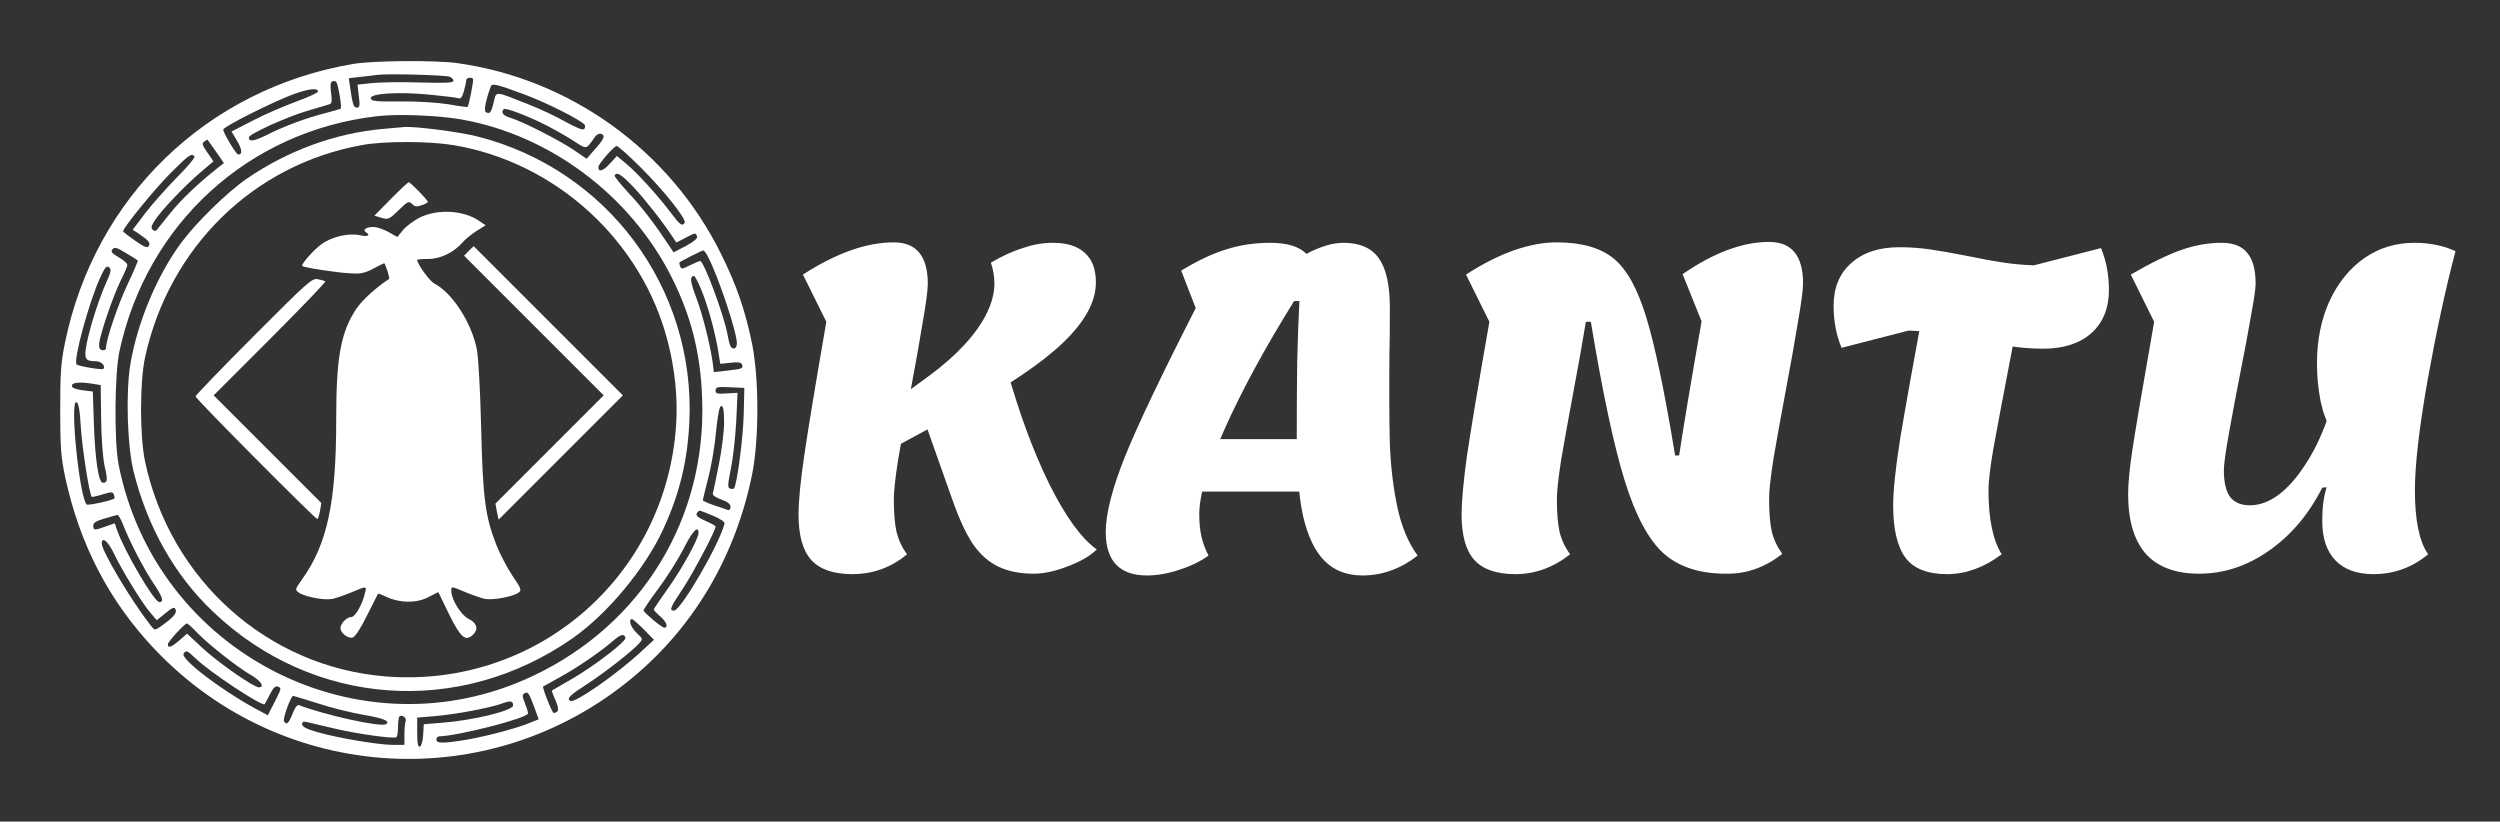<svg width="1564" height="514" viewBox="0 0 1564 514" fill="none" xmlns="http://www.w3.org/2000/svg">
<rect x="0" y="0" width="1564" height="514" fill="#333333" stroke="none"/>
<path d="M221 40C129.4 55.467 59.133 123.467 40.6 214.667C38.066 227.067 37.666 233.6 37.666 256.667C37.666 280 38.2 286.133 40.733 298.267C49.8 340.667 68.466 376.533 97.266 406.667C177.133 490.4 306.867 497.867 395.8 423.867C434.467 391.733 460.333 347.467 470.6 296.4C474.867 274.667 474.867 237.2 470.6 215.6C466.333 194.533 461 178.8 451 158.667C419 94.133 356.867 49.333 285.933 39.467C272.067 37.6 233.533 37.867 221 40ZM281.4 48C282.6 48.533 283.667 49.733 283.667 50.533C283.667 51.867 278.6 52 262.467 51.6C250.867 51.2 237.4 51.467 232.467 52L223.667 52.933L224.467 60.133C225.267 66.133 225 67.333 223.267 67.333C221.267 67.333 220.6 65.6 219 54.4L218.2 48.933L225.267 48.133C229.133 47.733 234.2 47.067 236.333 46.8C242.2 46 278.6 46.933 281.4 48ZM295.933 49.333C296.467 50 293.4 66 292.467 66.933C292.333 67.067 286.867 66.4 280.333 65.2C273.4 64.133 260.733 63.333 250.333 63.467C235.267 63.6 232.333 63.333 231.933 61.6C231.267 58.4 249 57.333 268.733 59.2C277.8 60.133 285.933 61.067 287 61.467C288.2 62 289.267 60.533 290.2 57.067C291 54.267 291.667 51.2 291.667 50.267C291.667 48.667 294.6 48 295.933 49.333ZM212.467 59.467C213.267 63.867 213.533 67.6 213.133 68C212.6 68.267 208.467 69.467 203.933 70.667C191.8 73.733 177.667 78.933 167.267 84.267C158.867 88.4 155.667 88.933 155.667 86C155.667 83.867 179.533 73.067 192.333 69.333C199 67.333 205.133 65.467 206.2 65.2C207.533 64.8 207.8 63.067 207.133 58.133C206.467 53.333 206.733 51.467 207.933 50.933C210.467 50.133 210.867 50.8 212.467 59.467ZM328.733 59.333C342.6 64.533 364.067 75.467 365.8 78.133C366.2 78.933 366.067 80.133 365.4 80.8C364.6 81.6 360.2 79.733 353.933 76.267C348.333 73.067 337.667 68 330.067 65.067C309.133 56.8 310.6 56.8 308.867 64C307.267 70.533 306.333 71.6 303.933 70.133C302.6 69.333 303.8 63.067 307 54.133C307.8 51.867 310.733 52.667 328.733 59.333ZM198.867 57.333C198.867 58 192.867 60.8 185.533 63.467C178.2 66.133 166.067 71.333 158.6 75.2L144.867 82.267L148.333 88.133C151.533 93.6 151.8 96.667 149 96.667C147.8 96.667 139.667 83.2 139.667 81.067C139.667 79.2 172.6 62.8 184.333 58.667C193.8 55.333 199.133 54.933 198.867 57.333ZM341 78C345.8 80.4 353.533 84.8 358.2 87.733C367.533 93.733 366.333 93.867 372.333 85.467C373.4 84 375 83.333 376.333 83.867C378.867 84.8 377.8 87.2 371.4 94.267L367 99.333L359 93.867C349.933 87.733 327 76 319.4 73.733C314.733 72.4 313.133 70.267 315.133 68.267C316.2 67.2 329.8 72.4 341 78ZM288.333 74.667C343.933 84.4 394.333 122.133 420.2 173.467C432.333 197.6 438.333 221.067 439.267 249.333C442.067 324.133 401.8 390.4 333.8 422.667C225.667 474.133 97.533 408.933 74.2 290.667C71.4 276.533 71.666 233.6 74.733 219.733C91.933 139.867 155.533 81.867 236.067 72.667C248.867 71.2 273.533 72.133 288.333 74.667ZM135 94.667L140.067 102L136.2 105.067C124.333 114.4 113.8 124.4 106.867 132.933C102.6 138.267 98.6 143.2 98.067 143.867C97.4 144.667 96.466 144.667 95.4 143.6C94.333 142.533 94.733 140.933 97.4 137.067C102.067 130.4 115.667 116.133 125.533 107.733L133.533 100.933L129.667 95.333C126.467 90.8 126.2 89.6 127.8 88.533C128.867 87.867 129.667 87.333 129.8 87.333C129.8 87.333 132.2 90.667 135 94.667ZM400.6 104.533C415 118.8 429.667 137.2 428.333 139.333C426.867 141.733 425.4 140.8 420.067 133.6C411.4 122.133 398.867 108.4 392.2 102.8L385.933 97.6L381.4 102.533C377.267 107.067 374.333 107.867 374.333 104.533C374.333 102.533 384.067 91.467 385.8 91.333C386.6 91.333 393.267 97.2 400.6 104.533ZM121.667 98C122.067 98.667 117.133 104.533 110.733 110.933C104.333 117.467 95.4 127.467 91 133.2L83 143.733L86.333 145.867C92.867 150.267 94.333 152 93.133 153.867C92.2 155.333 90.466 154.667 84.466 150.533C80.333 147.6 77 145.067 77 144.667C77 142.533 96.6 118.4 106.6 108.4C118.333 96.667 120.067 95.467 121.667 98ZM396.2 116.933C403.267 124.4 415 139.333 421 148.533L423.133 151.733L428.733 148.8C435.267 145.467 435.133 145.467 436.067 147.867C436.6 149.067 434.2 151.067 429.133 153.867L421.4 157.867L412.467 144.667C407.533 137.467 399.133 126.8 393.667 121.2C388.333 115.467 384.2 110.267 384.467 109.733C385.933 107.333 388.6 109.067 396.2 116.933ZM86.2 162.933C86.466 163.067 83.666 169.733 79.933 177.6C73.8 190.533 66.333 212.533 66.333 217.6C66.333 218.667 65.4 219.333 64.067 219.067C62.333 218.8 61.8 217.6 62.066 214.667C62.733 208.533 71 184.533 75.533 175.467C77.8 171.067 79.666 166.667 79.666 165.733C79.666 164.8 77.266 162.667 74.2 160.933C69.933 158.4 69.133 157.467 70.333 156C71.666 154.4 73 154.8 78.733 158.267C82.6 160.533 85.933 162.667 86.2 162.933ZM442.867 160.533C449.4 172.933 461 207.867 461 214.8C461 216.667 460.2 218 459.133 218C457.133 218 456.467 216.533 455 208.667C452.733 196.667 440.333 163.333 438.067 163.333C437.4 163.333 434.467 164.533 431.533 166C426.867 168.4 426.2 168.533 425.533 166.667C425 165.467 424.867 164.4 425.133 164.133C426.2 163.2 439 156.8 439.933 156.667C440.467 156.667 441.8 158.4 442.867 160.533ZM66.333 177.067C61.8 187.333 56.467 203.867 54.2 215.067C52.467 224.533 53.133 226 60.066 226C63.4 226 66.333 229.067 64.6 230.8C63.8 231.6 49 229.067 47.933 228C45.666 225.733 55.533 189.467 62.467 174.133C65.666 167.2 66.6 166 68.2 167.2C69.8 168.533 69.533 170 66.333 177.067ZM438.6 180.933C442.867 191.2 447 206.4 449.133 218.533L450.6 227.6L457 226.933C461.8 226.4 463.667 226.667 464.2 228C465.133 230.533 464.333 230.8 454.867 231.867L446.6 232.8L445.8 226.4C444.067 214.667 439.4 196.133 435.4 185.733C431.8 176.267 431.4 172.667 434.2 172.667C434.733 172.667 436.733 176.4 438.6 180.933ZM58.333 240.133L63 240.933L63.267 261.733C63.4 274.133 64.333 286.267 65.4 291.333C67.533 300.4 67.266 302 64.333 302C61.666 302 59.533 287.867 58.733 265.2L58.066 244.933L51.533 244.133C47.133 243.467 45 242.667 45 241.333C45 239.2 49.933 238.8 58.333 240.133ZM465.267 259.333C464.867 274.4 461 303.733 459.133 305.6C458.733 306 457.667 306 456.6 305.6C455.133 305.067 455.267 302.933 457.267 293.067C458.6 286.667 460.067 273.333 460.6 263.467L461.4 245.733L454.6 246.133C448.6 246.533 447.667 246.267 447.667 244.267C447.667 242.133 448.733 241.867 456.733 242.267L465.667 242.667L465.267 259.333ZM50.6 267.6C51.4 280.533 55.933 309.333 57.4 310.8C57.533 311.067 60.6 310.4 64.067 309.333C69.666 307.6 70.6 307.6 71.266 309.467C71.666 310.533 71.8 311.6 71.533 311.867C69.8 313.2 54.867 316.4 54.2 315.6C49.666 311.067 43.533 250.267 47.8 251.6C49.133 252 49.933 256.267 50.6 267.6ZM453 264.133C453 269.733 451.533 281.733 449.667 290.933C447.8 300 446.2 308.133 445.933 308.933C445.8 309.867 448.2 311.467 451.4 312.533C455.267 314 457 315.333 457 317.067C457 318.533 456.333 319.333 455.4 319.067C454.467 318.667 450.467 317.333 446.733 316.133C442.867 314.8 439.667 313.333 439.667 312.933C439.667 312.4 441.267 306.267 443 299.333C444.867 292.4 447.133 279.333 447.933 270.267C449.133 258.8 450.067 254 451.267 254C452.467 254 453 256.8 453 264.133ZM445.8 322.533C450.6 324.533 453.533 326.533 453.267 327.6C449.933 340.667 425.933 382 421.667 382C418.467 382 419.267 380.133 427 368.533C433.4 358.933 447.667 332 447.667 329.467C447.667 328.933 445 327.467 441.667 326C435.933 323.467 434.6 322.133 436.6 320.267C437.667 319.067 436.733 318.8 445.8 322.533ZM76.733 327.6C81 338.667 90.067 356.133 96.2 365.2C101.8 373.6 102.733 376.667 99.666 376.667C96.466 376.667 78.067 345.2 73.266 331.733L71.8 327.333L66.2 329.333C59.133 331.867 58.333 331.867 58.333 328.8C58.333 327.067 60.2 325.867 65.4 324.4C69.133 323.2 72.867 322.267 73.4 322.133C74.067 322.133 75.533 324.533 76.733 327.6ZM437 333.467C437 337.067 426.2 356.667 417.4 368.8C412.733 375.333 409 380.933 409 381.333C409 381.867 410.867 383.733 413 385.6C417 388.933 418.333 392.667 415.533 392.667C414.067 392.667 403.4 383.733 402.6 382C402.467 381.467 406.467 375.467 411.667 368.533C416.867 361.6 423.933 350.4 427.4 343.733C433.133 332.267 437 328.267 437 333.467ZM71.266 346.267C76.067 356.4 88.6 376.933 94.067 383.333L98.067 388L103.533 383.6C108.333 379.733 109.133 379.467 109.933 381.467C110.733 383.733 107.933 386.8 99.8 392.4C96.867 394.4 96.6 394.267 94.2 391.2C82.067 375.733 63.666 344.8 63.666 340C63.666 335.333 67.666 338.667 71.266 346.267ZM402.733 393.733L409.133 400.267L400.867 407.867C385.8 421.867 359.4 440.133 356.867 438.533C354.333 437.067 356.067 435.2 367.4 427.867C378.867 420.4 395.533 407.333 399.933 402.4C402.2 399.867 402.2 399.6 398.333 396C394.6 392.533 392.867 387.333 395.4 387.333C395.933 387.333 399.267 390.267 402.733 393.733ZM123.667 396.133C131 403.6 148.733 417.6 157.4 422.533C163.267 426 165.8 430 161.933 430C158.733 430 136.467 414.533 126.6 405.333L117 396.4L112.333 400.533C107.267 404.933 105 405.733 105 403.067C105 401.467 115.533 390 117 390C117.4 390 120.467 392.8 123.667 396.133ZM391.267 398.933C392.067 401.067 373 415.733 358.6 424.267C351.533 428.4 345.533 431.867 345.267 432C345.133 432.133 346.067 434.933 347.533 438.133C349.933 443.6 349.667 445.867 346.333 446C345.4 446 339.133 430.133 339.8 429.467C340.067 429.333 344.867 426.667 350.333 423.6C360.867 417.867 375.933 407.6 383.667 400.8C388.333 396.8 390.467 396.267 391.267 398.933ZM122.333 411.867C131.267 420.533 164.067 442.133 165.533 440.533C165.8 440.267 167.267 437.467 168.867 434.4C170.733 430.533 172.333 428.933 173.667 429.467C176.2 430.533 176.333 430.133 171.667 439.467L167.533 447.467L158.6 442.667C137.133 430.8 112.867 412.133 114.867 408.933C116.333 406.533 117.133 406.933 122.333 411.867ZM334.2 442.267L337 450L331.933 452C323.933 455.467 305.133 460.4 292.467 462.667C277.267 465.2 273 465.2 273 462.667C273 461.6 273.8 460.667 274.733 460.667C287.267 460.267 330.333 449.2 330.333 446.267C330.333 445.333 329.4 442.4 328.333 439.733C326.733 435.867 326.6 434.667 327.933 433.867C330.2 432.4 330.867 433.333 334.2 442.267ZM198.733 440C206.733 442.667 219.667 445.867 227.4 447.2C240.067 449.333 244.467 451.2 241.4 453.067C238.2 455.067 203.133 447.333 186.867 441.067C185.933 440.8 184.2 443.2 183 446.533C180.6 452.667 179.267 453.867 177.667 451.2C176.733 449.867 181.933 435.333 183.4 435.333C183.8 435.333 190.6 437.467 198.733 440ZM321 441.333C321 444.533 296.067 450.667 276.733 452.133L265.133 453.067L264.733 459.733C264.467 463.6 263.667 466.667 262.733 467.067C261.4 467.467 261 465.067 261 458.267V448.933L272.067 448C285 446.933 306.067 442.933 313.667 440.267C319.4 438.133 321 438.4 321 441.333ZM253.8 450.933C253.4 452 253 455.867 253 459.467V466H245.8C236.733 466 210.067 461.467 198.067 457.867C191.8 456.133 189 454.533 189 453.067C189 451.6 189.8 451.2 192.067 451.733C193.667 452.133 201.667 454 209.667 455.867C224.6 459.333 246.067 462.267 247.933 461.2C248.6 460.8 249 458 249 454.8C249 451.733 249.4 448.8 249.8 448.267C251.267 446.8 254.467 448.933 253.8 450.933Z" fill="white"/>
<path d="M239.4 80.667C209.666 83.333 179.933 94.267 154.466 111.733C142.2 120.133 122.6 139.333 113.266 152C98.2 172.4 85.8 202.133 81.533 228C78.6 245.867 79.666 279.2 83.533 294.8C92.2 329.733 109.4 360.133 133.4 382.8C195.666 442.133 287.4 448.8 358.333 399.2C379.933 384.133 403.533 355.733 414.866 331.2C425.133 308.933 430.066 288.667 431.266 264C435.133 180.267 379.933 105.867 298.466 85.333C287.533 82.533 259.4 78.933 253 79.467C251.933 79.6 245.8 80.133 239.4 80.667ZM283.8 90.8C348.066 101.6 401.8 150.933 417.8 213.867C422.333 231.333 424.066 249.467 423 265.6C416.866 360.4 336.066 430.533 241.533 423.2C167.533 417.333 106.6 363.067 90.733 288.667C87.4 272.933 87.4 239.067 90.733 223.6C105.8 154.667 158.466 103.067 226.2 90.8C240.333 88.133 268.466 88.267 283.8 90.8Z" fill="white"/>
<path d="M244.6 124.4L234.2 134.933L238.6 136.267C242.733 137.467 243.4 137.333 249.4 131.467C255.133 125.867 255.8 125.6 257.8 127.6C259.533 129.333 260.733 129.467 263.8 128.4C265.933 127.733 267.666 126.667 267.666 126.267C267.666 125.2 256.733 114 255.666 114C255.266 114 250.2 118.667 244.6 124.4Z" fill="white"/>
<path d="M262.467 136.133C258.733 138.133 253.933 141.6 252.067 144L248.6 148.267L243.133 145.2C240.067 143.467 235.8 142 233.4 142C229 142 226.6 143.867 229 145.333C232.067 147.2 229.933 148.267 225.4 147.2C218.333 145.6 207.667 148 201.267 152.667C196.2 156.267 188.067 165.6 189.133 166.4C190.467 167.467 210.6 170.533 218.333 170.933C225.667 171.467 227.933 170.933 233.4 168.133C236.867 166.267 240.067 164.667 240.333 164.667C241 164.667 244.067 174.133 243.4 174.533C235.533 179.6 226.6 187.733 223 193.067C213.133 207.867 210.333 223.467 210.333 262.667C210.333 314.4 204.733 340.667 188.733 362.8C184.6 368.667 184.467 368.933 186.867 370.667C190.467 373.333 203 375.733 208.067 374.667C210.333 374.133 215.8 372.267 219.933 370.533C229.4 366.533 229.533 366.533 228.333 370.933C226.733 378.133 222.2 386 219.8 386C217 386 213 390 213 392.933C213 396 217.8 399.733 220.733 398.8C222.2 398.267 225.8 392.933 229.667 384.933C233.267 377.867 236.333 371.733 236.467 371.467C236.733 371.2 239.133 372.133 241.933 373.467C250.2 377.333 260.467 377.467 267.933 373.6L274.2 370.4L280.867 384.133C288.2 398.933 291.133 401.467 295.8 397.2C299.533 393.733 298.467 389.733 293 387.067C288.333 384.667 282.333 375.067 282.333 369.6C282.333 366.667 282.2 366.667 291.4 370.533C295.533 372.267 301 374.133 303.267 374.667C308.2 375.6 320.867 373.333 324.333 370.8C326.467 369.333 326.2 368.4 320.467 360C317.133 354.933 312.6 346.267 310.467 340.8C303.533 322.933 302.067 311.733 301 267.333C300.467 244.933 299.267 223.067 298.333 218.667C295.133 202 282.867 183.067 271.667 177.333C268.733 175.867 261 165.067 261 162.533C261 162.267 264.2 162 268.067 162C275.533 162 284.067 157.867 289.667 151.333C291.133 149.6 294.867 146.667 298.067 144.533L303.8 140.933L300.067 138.4C290.2 131.467 273.8 130.533 262.467 136.133Z" fill="white"/>
<path d="M293.266 156.933L290.333 160L333.933 203.6L377.666 247.333L343.8 281.2L309.933 315.067L310.866 320.133L311.933 325.067L350.733 286.267L389.666 247.333L343 200.667L296.333 154L293.266 156.933Z" fill="white"/>
<path d="M158.733 210.267C138.733 230.267 122.333 247.333 122.333 248C122.333 249.467 197.133 324.667 198.466 324.667C199 324.667 199.666 322.4 200.2 319.6L201 314.667L167.266 280.933L133.666 247.333L169 212C188.333 192.667 203.933 176.4 203.533 176C203.133 175.733 201 175.067 198.866 174.667C195.266 173.867 192.6 176.267 158.733 210.267Z" fill="white"/>
<path d="M533.232 270.304L581.808 234.7C590.272 228.444 597.54 222.004 603.612 215.38C609.684 208.756 614.284 202.224 617.412 195.784C620.54 189.344 622.104 183.18 622.104 177.292C622.104 173.06 621.368 168.736 619.896 164.32C626.704 160.272 633.328 157.236 639.768 155.212C646.208 153.004 652.464 151.9 658.536 151.9C667.552 151.9 674.268 154.016 678.684 158.248C683.284 162.296 685.584 168.46 685.584 176.74C685.584 188.7 678.776 201.212 665.16 214.276C651.728 227.156 630.752 241.324 602.232 256.78L533.232 294.04V270.304ZM533.232 359.176C521.456 359.176 512.9 356.232 507.564 350.344C502.228 344.456 499.56 334.98 499.56 321.916C499.56 313.636 500.756 301.308 503.148 284.932C505.54 268.556 510.14 240.68 516.948 201.304L502.32 171.772C523.112 158.34 542.064 151.624 559.176 151.624C573.344 151.624 580.428 160.272 580.428 177.568C580.428 181.616 579.324 189.896 577.116 202.408C575.092 214.736 572.792 227.708 570.216 241.324C566.72 260.092 563.96 275.364 561.936 287.14C560.096 298.916 559.176 307.288 559.176 312.256C559.176 320.72 559.728 327.528 560.832 332.68C562.12 337.832 564.328 342.524 567.456 346.756C557.52 355.036 546.112 359.176 533.232 359.176ZM646.668 358.9C638.02 358.9 630.66 357.428 624.588 354.484C618.7 351.724 613.456 347.124 608.856 340.684C604.44 334.06 600.208 325.044 596.16 313.636L578.772 264.508L629.28 228.904C637.376 257.976 646.484 282.724 656.604 303.148C666.724 323.388 676.568 336.912 686.136 343.72C682.088 347.768 676.108 351.264 668.196 354.208C660.284 357.336 653.108 358.9 646.668 358.9ZM717.415 360.004C708.951 360.004 702.511 357.704 698.095 353.104C693.863 348.504 691.747 341.788 691.747 332.956C691.747 321.548 695.703 305.908 703.615 286.036C711.711 265.98 726.523 234.884 748.051 192.748L738.943 169.288C749.247 163.032 758.631 158.616 767.095 156.04C775.559 153.28 784.759 151.9 794.695 151.9C805.183 151.9 812.727 154.2 817.327 158.8C825.975 154.2 833.703 151.9 840.511 151.9C850.631 151.9 857.991 155.12 862.591 161.56C867.191 168 869.491 178.304 869.491 192.472C869.491 205.72 869.399 215.472 869.215 221.728C869.031 245.096 869.123 263.864 869.491 278.032C870.043 292.016 871.607 305.08 874.183 317.224C876.759 329.368 880.991 339.488 886.879 347.584C876.207 355.864 864.707 360.004 852.379 360.004C842.627 360.004 834.715 356.968 828.643 350.896C822.571 344.824 818.063 335.348 815.119 322.468C812.359 309.404 811.071 292.384 811.255 271.408C811.255 255.768 811.347 240.68 811.531 226.144C811.899 211.424 812.359 198.82 812.911 188.332H809.599C791.383 217.588 776.939 244.176 766.267 268.096C755.595 291.832 750.259 309.68 750.259 321.64C750.259 326.976 750.719 331.668 751.639 335.716C752.559 339.764 754.031 343.72 756.055 347.584C750.903 351.264 744.831 354.208 737.839 356.416C730.847 358.808 724.039 360.004 717.415 360.004ZM741.427 274.72H836.923L831.403 307.564H735.355L741.427 274.72ZM1080.8 358.9C1064.05 359.084 1050.8 354.944 1041.05 346.48C1031.48 338.016 1023.3 322.836 1016.49 300.94C1009.68 279.044 1002.6 245.832 995.237 201.304H977.573L973.985 151.624C989.257 151.624 1001.03 154.936 1009.31 161.56C1017.59 168.184 1024.49 180.604 1030.01 198.82C1035.53 217.036 1041.51 245.74 1047.95 284.932H1078.31L1080.8 358.9ZM948.041 359.176C936.265 359.176 927.709 356.232 922.373 350.344C917.037 344.456 914.369 334.98 914.369 321.916C914.369 313.82 915.473 301.676 917.681 285.484C920.073 269.292 924.765 241.232 931.757 201.304L917.129 171.772C937.921 158.34 956.873 151.624 973.985 151.624C988.153 151.624 995.237 160.272 995.237 177.568C995.237 181.616 994.133 189.896 991.925 202.408C989.901 214.736 987.601 227.708 985.025 241.324C981.529 260.092 978.769 275.364 976.745 287.14C974.905 298.916 973.985 307.288 973.985 312.256C973.985 320.72 974.537 327.528 975.641 332.68C976.929 337.832 979.137 342.524 982.265 346.756C971.777 355.036 960.369 359.176 948.041 359.176ZM1080.8 358.9C1069.02 358.9 1060.46 355.956 1055.13 350.068C1049.79 344.18 1047.12 334.704 1047.12 321.64C1047.12 313.544 1048.23 301.4 1050.44 285.208C1052.83 269.016 1057.52 240.956 1064.51 201.028L1052.64 171.496C1072.15 158.064 1090.18 151.348 1106.74 151.348C1120.91 151.348 1127.99 159.996 1127.99 177.292C1127.99 181.34 1126.89 189.62 1124.68 202.132C1122.66 214.46 1120.36 227.432 1117.78 241.048C1114.28 259.816 1111.52 275.088 1109.5 286.864C1107.66 298.64 1106.74 307.012 1106.74 311.98C1106.74 320.444 1107.29 327.252 1108.4 332.404C1109.68 337.556 1111.89 342.248 1115.02 346.48C1104.53 354.76 1093.12 358.9 1080.8 358.9ZM1218.05 359.176C1205.9 359.176 1197.25 355.772 1192.1 348.964C1186.95 341.972 1184.37 331.116 1184.37 316.396C1184.37 306.828 1185.85 292.752 1188.79 274.168C1191.92 255.4 1197.25 225.592 1204.8 184.744L1263.03 196.336L1256.96 228.076C1252.55 251.076 1249.23 268.648 1247.03 280.792C1245 292.752 1243.99 301.4 1243.99 306.736C1243.99 324.584 1246.75 337.924 1252.27 346.756C1241.23 355.036 1229.82 359.176 1218.05 359.176ZM1278.21 218.14C1271.77 218.14 1265.33 217.68 1258.89 216.76C1252.45 215.84 1244.63 214.46 1235.43 212.62C1226.6 210.78 1219.06 209.4 1212.8 208.48C1206.55 207.56 1200.29 207.008 1194.03 206.824L1152.08 217.588C1148.77 209.676 1147.11 200.936 1147.11 191.368C1147.11 179.96 1150.79 171.036 1158.15 164.596C1165.51 157.972 1175.54 154.66 1188.24 154.66C1194.68 154.66 1201.12 155.12 1207.56 156.04C1214 156.96 1221.82 158.34 1231.02 160.18C1239.85 162.02 1247.39 163.4 1253.65 164.32C1259.91 165.24 1266.16 165.792 1272.42 165.976L1314.37 155.212C1317.68 163.124 1319.34 171.864 1319.34 181.432C1319.34 192.84 1315.66 201.856 1308.3 208.48C1300.94 214.92 1290.91 218.14 1278.21 218.14ZM1484.82 359.176C1474.51 359.176 1466.6 356.324 1461.08 350.62C1455.56 344.916 1452.8 336.636 1452.8 325.78C1452.8 317.5 1453.72 310.508 1455.56 304.804L1452.8 305.08C1444.34 321.824 1433.2 334.98 1419.4 344.548C1405.79 354.116 1391.25 358.9 1375.8 358.9C1361.08 358.9 1349.94 354.76 1342.4 346.48C1335.04 338.016 1331.36 325.596 1331.36 309.22C1331.36 302.228 1332.28 292.752 1334.12 280.792C1335.96 268.648 1340.47 242.152 1347.64 201.304L1333.02 171.772C1345.71 164.412 1356.29 159.26 1364.76 156.316C1373.22 153.372 1381.59 151.9 1389.87 151.9C1397.23 151.9 1402.57 154.016 1405.88 158.248C1409.38 162.296 1411.12 168.736 1411.12 177.568C1411.12 180.512 1410.11 187.412 1408.09 198.268C1406.25 208.94 1404.13 220.256 1401.74 232.216C1399.16 245.28 1396.77 257.976 1394.56 270.304C1392.36 282.448 1391.25 290.452 1391.25 294.316C1391.25 301.676 1392.54 307.196 1395.12 310.876C1397.88 314.372 1402.02 316.12 1407.54 316.12C1413.42 316.12 1419.31 314.004 1425.2 309.772C1431.09 305.356 1436.61 299.192 1441.76 291.28C1447.1 283.368 1451.7 274.076 1455.56 263.404C1454.82 261.38 1454.09 259.356 1453.35 257.332C1452.8 255.124 1452.25 252.916 1451.7 250.708C1450.22 242.796 1449.49 235.068 1449.49 227.524C1449.49 212.988 1452.06 200.016 1457.22 188.608C1462.55 177.016 1469.82 168 1479.02 161.56C1488.22 155.12 1498.71 151.9 1510.48 151.9C1520.05 151.9 1528.61 153.648 1536.15 157.144C1530.08 180.144 1524.28 206.916 1518.76 237.46C1513.43 267.82 1510.76 290.912 1510.76 306.736C1510.76 325.504 1513.52 338.844 1519.04 346.756C1509.1 355.036 1497.7 359.176 1484.82 359.176Z" fill="white"/>
</svg>
